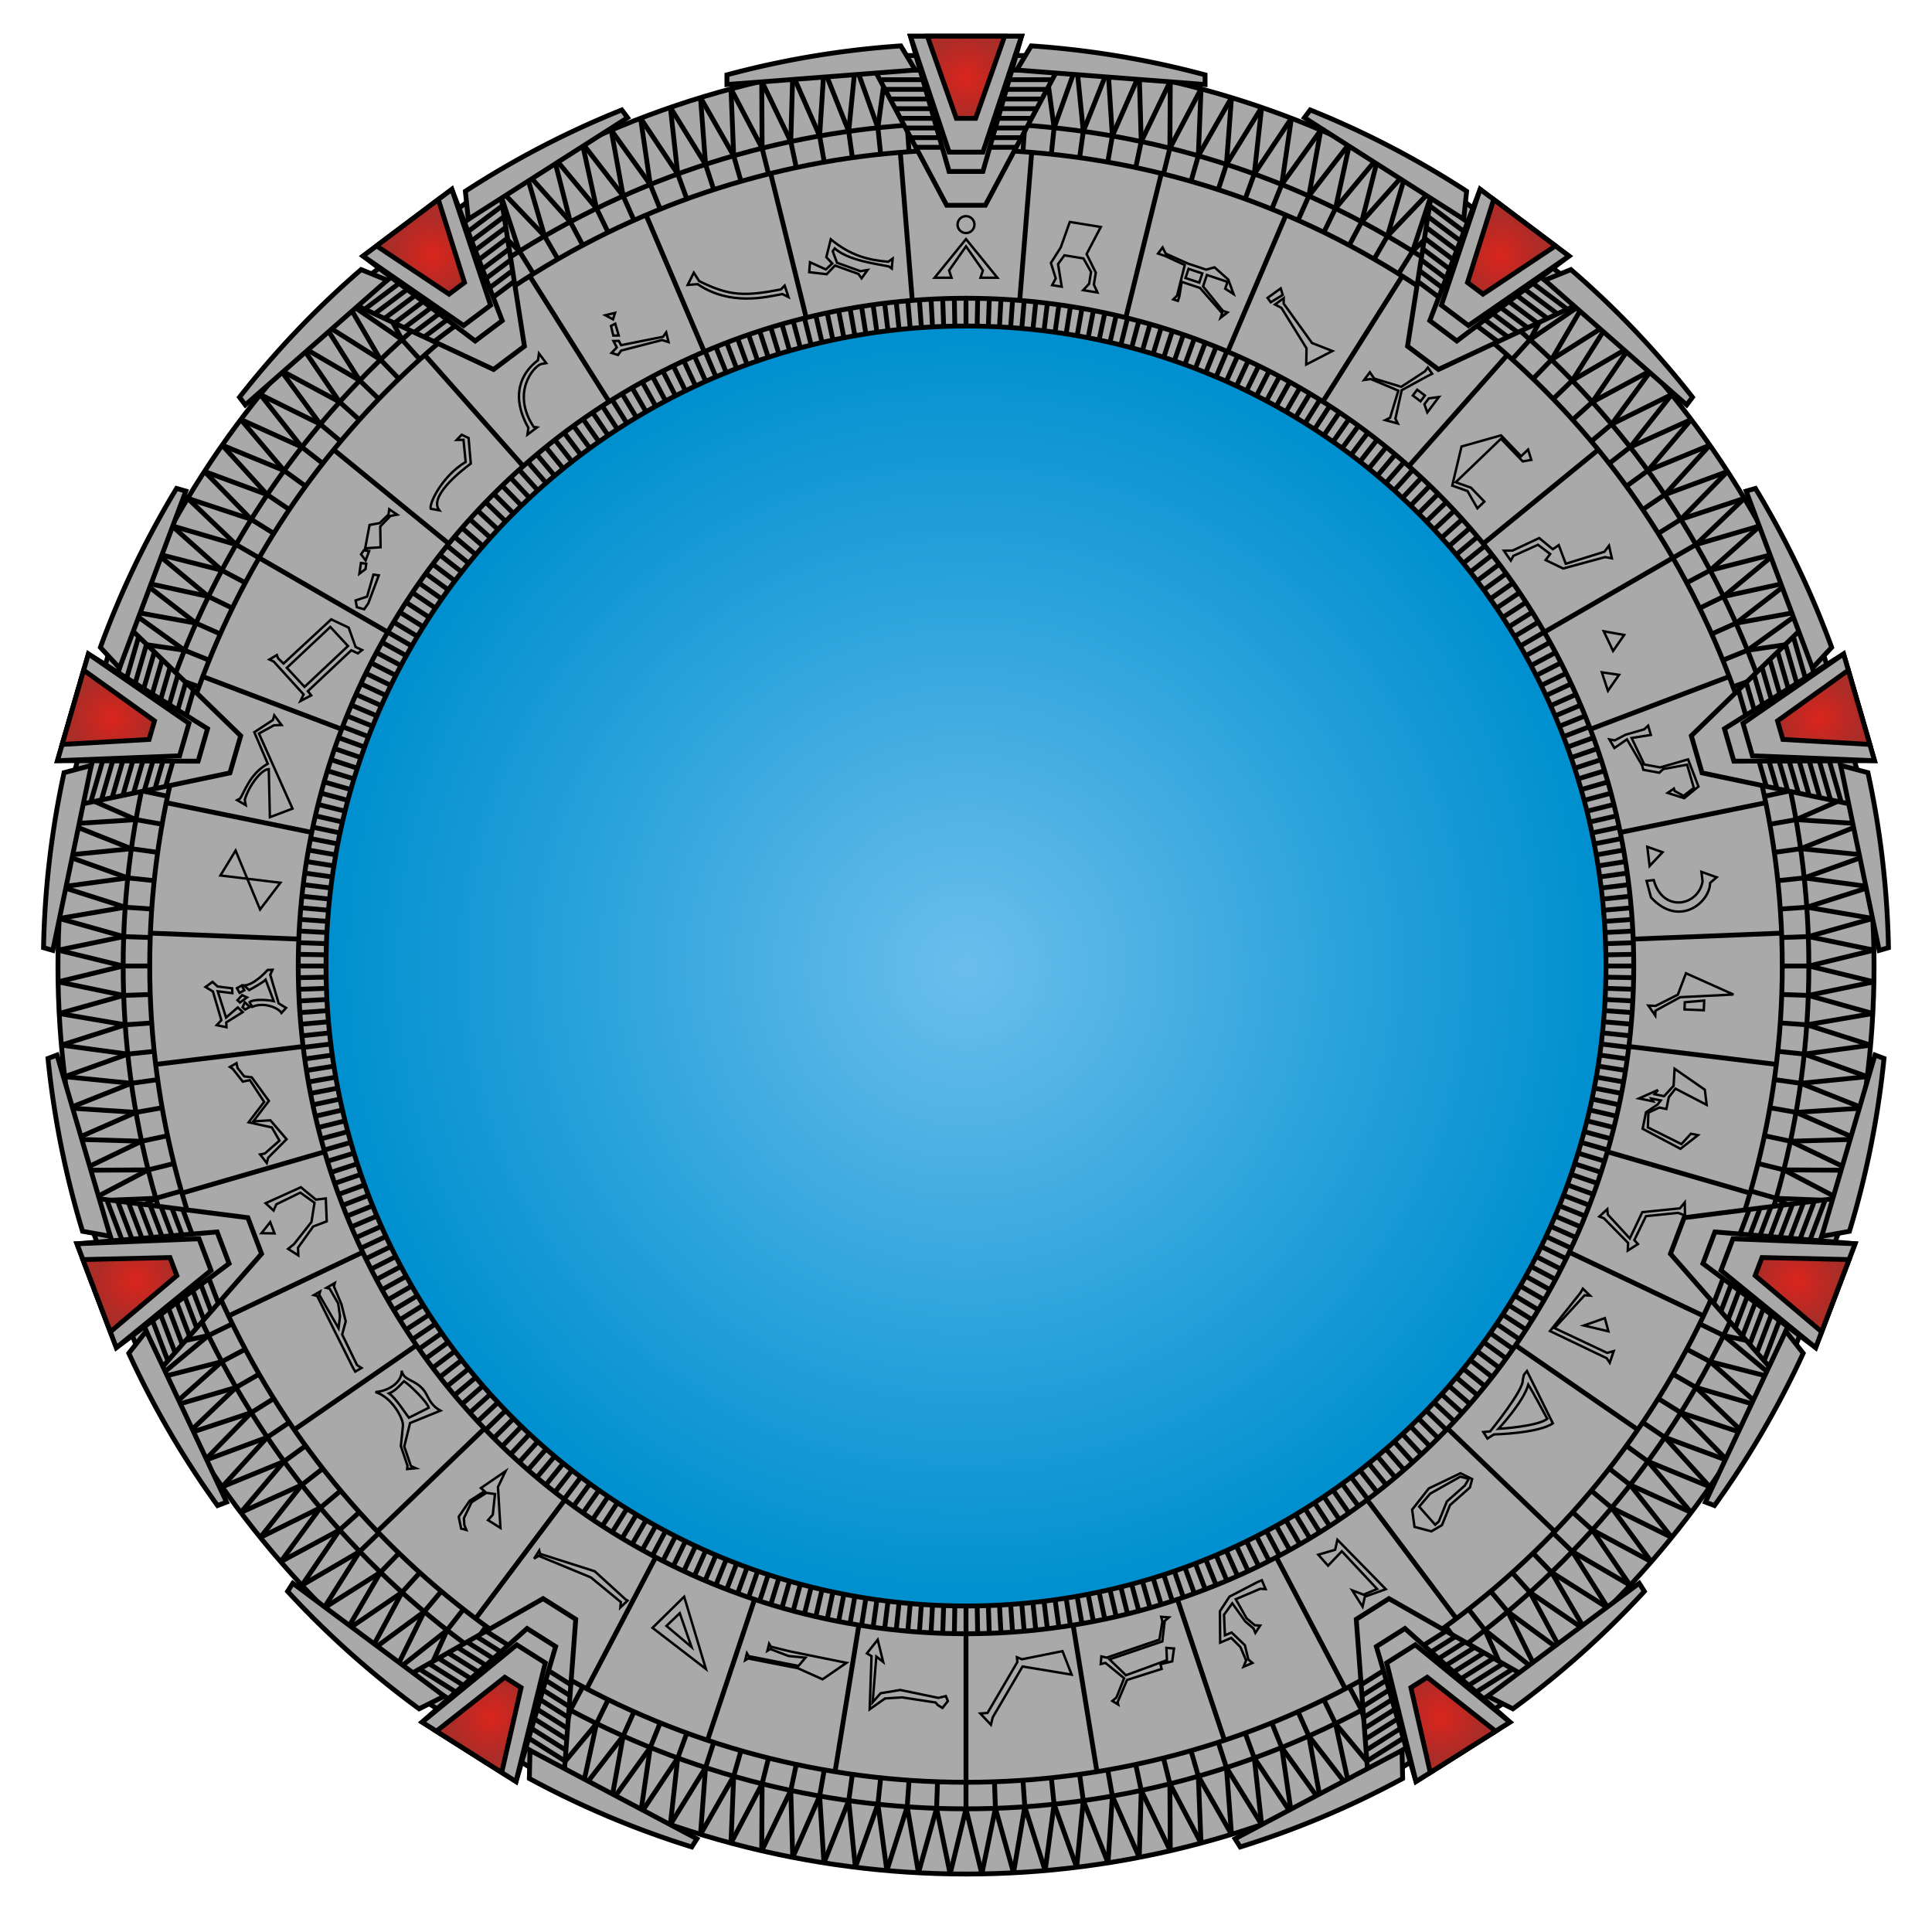 <?xml version="1.0" encoding="iso-8859-1" standalone="no"?>

<!DOCTYPE svg PUBLIC "-//W3C//DTD SVG 1.1//EN"
 	"http://www.w3.org/Graphics/SVG/1.1/DTD/svg11.dtd">

<svg xmlns="http://www.w3.org/2000/svg"
     xmlns:xlink="http://www.w3.org/1999/xlink"
     width="800" height="800"
     viewBox="0 0 800 800">

<defs>
  <radialGradient id="gate_blue">
    <stop offset="0%" stop-color="#6bbeed" />
    <stop offset="100%" stop-color="#0090cf" />
  </radialGradient>
  <radialGradient id="lock_red">
    <stop offset="0%" stop-color="#da251d" />
    <stop offset="100%" stop-color="#ac2c27" />
  </radialGradient>

  <symbol id="seg">
    <line x1="400" y1="62" x2="400" y2="123.5" stroke="#000" stroke-width="2"/>
  </symbol>
  <symbol id="lock" fill="#aaa9a9" stroke="#000" stroke-width="2">
    <polygon points="392,85 408,85 441,23 359,23" />
    <line x1="379.5" y1="61" x2="420.5" y2="61"/>
    <line x1="377" y1="57" x2="423" y2="57"/>
    <line x1="375" y1="53" x2="425" y2="53"/>
    <line x1="373" y1="49" x2="427" y2="49"/>
    <line x1="371" y1="45" x2="429" y2="45"/>
    <line x1="369" y1="41" x2="431" y2="41"/>
    <line x1="367" y1="37" x2="433" y2="37"/>
    <line x1="365" y1="33" x2="435" y2="33"/>
    <line x1="363" y1="29" x2="437" y2="29"/>
    <path d="M301,35 379,29 373,19 A376,376 0 0,0 301,31 Z"/>
    <path d="M499,35 421,29 427,19 A376,376 0 0,1 499,31 Z"/>
    <polygon points="377,15 393,71 407,71 423,15"/>
    <polygon points="377,15 393,63 407,63 423,15"/>
    <polygon points="384,15 396,49 404,49 416,15" fill="url(#lock_red)"/>
    <use xlink:href="#seg" transform="rotate(-13.846,400,400)"/>
    <use xlink:href="#seg" transform="rotate(-4.615,400,400)"/>
    <use xlink:href="#seg" transform="rotate(4.615,400,400)"/>
    <use xlink:href="#seg" transform="rotate(13.846,400,400)"/>
  </symbol>
  <symbol id="lines" stroke="#000" stroke-width="2">
    <line x1="400" y1="123.5" x2="400" y2="135" />
    <line x1="400" y1="123.5" x2="400" y2="135" transform="rotate(1,400,400)"/>
    <line x1="400" y1="51" x2="400" y2="62" />
    <line x1="406.562" y1="24.057" x2="400" y2="51" />
    <line x1="393.438" y1="24.057" x2="400" y2="51" />
  </symbol>
  <symbol id="lines2">
    <use xlink:href="#lines" transform="rotate(12,400,400)"/>
    <use xlink:href="#lines" transform="rotate(10,400,400)"/>
    <use xlink:href="#lines" transform="rotate(8,400,400)"/>
    <use xlink:href="#lines" transform="rotate(6,400,400)"/>
    <use xlink:href="#lines" transform="rotate(4,400,400)"/>
    <use xlink:href="#lines" transform="rotate(2,400,400)"/>
    <use xlink:href="#lines"/>
    <use xlink:href="#lines" transform="rotate(-2,400,400)"/>
    <use xlink:href="#lines" transform="rotate(-4,400,400)"/>
    <use xlink:href="#lines" transform="rotate(-6,400,400)"/>
    <use xlink:href="#lines" transform="rotate(-8,400,400)"/>
    <use xlink:href="#lines" transform="rotate(-10,400,400)"/>
  </symbol>
</defs>
  
  <g id="rings" fill="#aaa9a9" stroke="#000" stroke-width="2">
    <circle cx="400" cy="400" r="376"/>
    <circle cx="400" cy="400" r="349"/>
    <circle cx="400" cy="400" r="338"/>
    <circle cx="400" cy="400" r="276.5"/>
    <circle cx="400" cy="400" r="265" fill="url(#gate_blue)"/>
  </g>

  <use xlink:href="#lines2"/>
  <use xlink:href="#lines2" transform="rotate(24,400,400)"/>
  <use xlink:href="#lines2" transform="rotate(48,400,400)"/>
  <use xlink:href="#lines2" transform="rotate(72,400,400)"/>
  <use xlink:href="#lines2" transform="rotate(96,400,400)"/>
  <use xlink:href="#lines2" transform="rotate(120,400,400)"/>
  <use xlink:href="#lines2" transform="rotate(144,400,400)"/>
  <use xlink:href="#lines2" transform="rotate(168,400,400)"/>
  <use xlink:href="#lines2" transform="rotate(192,400,400)"/>
  <use xlink:href="#lines2" transform="rotate(216,400,400)"/>
  <use xlink:href="#lines2" transform="rotate(240,400,400)"/>
  <use xlink:href="#lines2" transform="rotate(264,400,400)"/>
  <use xlink:href="#lines2" transform="rotate(288,400,400)"/>
  <use xlink:href="#lines2" transform="rotate(312,400,400)"/>
  <use xlink:href="#lines2" transform="rotate(336,400,400)"/>

<g id="glyphs" fill="none" stroke="black" stroke-width="1">
  <g id="g1">
    <polygon points="394,115 393,112 400,102 407,112 406,115 413,115 400,99 387,115"/>
    <circle cx="400" cy="93" r="3.5"/>
  </g>

  <g id="g2" transform="rotate(9.231,400,400)">
    <polygon points="391,113 388,107 391,100 393,89 406,89 402,101 407,108 407,113 409,116 403,116 405,113 405,108 401,103 393,103 391,107 394,116 390,116"/>
  </g>

  <g id="g3" transform="rotate(18.462,400,400)">
    <polygon points="394,96 385,95 382,95 383,92 385,94 395,95 403,95 406,93 413,96 417,101 413,100 413,97 404,97 404,102                      415,109 417,109 415,112 415,110 403,103 395,103 396,109 396,111 394,111 395,109"/>
    <polygon points="396,101 402,101 402,97 396,97"/>
  </g>

  <g id="g4" transform="rotate(27.692,400,400)">
    <polygon points="386,98 389,98 406,108 409,114 416,104 407,105 389,96 388,94"/>
    <polygon points="387,93 384,98 382,97 385,91"/>
  </g>

  <g id="g5" transform="rotate(36.923,400,400)">
    <polygon points="412,97 412,100 415,102 415,94"/>
    <polygon points="406,97 406,100 410,100 410,97"/>
    <polygon points="406,90 401,101 406,112 408,113 403,115 404,113 400,102 388,105 386,107 386,103 389,104 400,100 404,89 404,87 407,88"/>
  </g>

  <g id="g6" transform="rotate(46.154,400,400)">
    <polygon points="402,114 396,117 387,103 395,88 407,88 407,84 411,86 409,89 396,89 396,115 402,112 410,112 410,116"/>
  </g>

  <g id="g7" transform="rotate(55.385,400,400)">
    <polygon points="387,116 389,104 396,102 396,99 404,101 409,85 408,82 413,84 411,86 405,103 398,107 397,104 391,106 389,117 390,119 385,119"/>
  </g>

  <g id="g8" transform="rotate(64.615,400,400)">
    <polygon points="397,102 393,95 388,102"/>
    <polygon points="411,111 407,104 403,110"/>
  </g>

  <g id="g9" transform="rotate(73.846,400,400)">
    <polygon points="384,103 384,111 385,116 384,118 388,117 386,111 398,108 400,108 403,102 402,100 403,90 413,90 415,95 412,98                      411,98 412,101 416,95 413,88 401,89 401,101 398,107 386,109 387,101 383,101"/>
  </g>

  <g id="g10" transform="rotate(83.077,400,400)">
    <polygon points="393,114 388,108 385,114"/>
    <path d="M 402,93 398,93 401,87 403,90 C 411,91 420,105 406,115 L 399,116 399,113 C 413,111 412,96 402,93 Z"/>
  </g>

  <g id="g11" transform="rotate(92.308,400,400)">
    <polygon points="400,105 405,114 405,117 409,114 407,114 401,104 399,82 391,102"/>
    <polygon points="403,102 406,102 406,94 402,94"/>
  </g>

  <g id="g12" transform="rotate(101.538,400,400)">
    <polygon points="389,90 383,104 390,103 395,106 395,110 393,109 398,116 398,110 397,111 397,107 399,108 403,112 410,112                      415,95 408,89 408,92 413,95 409,110 403,111 400,107 400,104 395,104 391,102 395,88 "/>
  </g>

  <g id="g13" transform="rotate(110.769,400,400)">
    <polygon points="391,88 397,100 408,101 409,99 413,102 410,103 404,116 404,118 400,116 402,115 408,103 396,102 389,88 386,87 391,85"/>
  </g>

  <g id="g14" transform="rotate(120,400,400)">
    <polygon points="390,112 388,112 389,108 390,110 408,114 406,90 404,88 409,87 408,89 410,115"/>
    <polygon points="394,98 398,94 401,104"/>
  </g>

  <g id="g15" transform="rotate(129.231,400,400)">
    <path d="M 385,114 387,113 C 390,110 412,110 412,110 L 414,112 415,109 412,108 C 412,108 400,94 393,92 L 383,114 C 383,114                385,114 385,114 Z M 393,95 C 393,95 388,107 387,110 394,107 409,108 409,108 409,108 398,96 393,95 Z" />
  </g>

  <g id="g16" transform="rotate(138.462,400,400)">
    <polygon points="386,107 384,102 387,100 398,100 406,96 411,97 415,103 411,109 400,111"/>
    <polygon points="406,98 398,102 388,102 385,103 387,106 401,109 408,108 408,98"/>
  </g>

  <g id="g17" transform="rotate(147.692,400,400)">
    <polygon points="391,89 400,91 403,88 403,96 400,92 394,91 398,112 406,110 407,116 400,114 397,117"/>
  </g>

  <g id="g18" transform="rotate(156.923,400,400)">
    <polygon points="389,115 400,115 399,106 397,102 395,101 398,99 398,101 400,105 402,114 407,111 410,103 407,103 404,96                      405,90 404,88 408,88 406,90 406,96 408,101 413,101 408,113 402,117 389,118 387,118 387,114"/>
  </g>

  <g id="g19" transform="rotate(166.154,400,400)">
    <polygon points="386,117 389,110 412,108 414,109 415,106 413,106 407,98 412,91 414,90 412,88 412,89 406,97 391,98 391,100                      386,100 384,105 387,106 388,101 406,99 411,107 388,109 385,117 383,118 386,119"/>
  </g>

  <g id="g20" transform="rotate(175.385,400,400)">
    <polygon points="400,109 414,89 415,86 419,91 416,91 402,111 402,113 400,112 383,114 380,104"/>
  </g>

  <g id="g21" transform="rotate(184.615,400,400)">
    <polygon points="409,95 402,96 388,95 387,94 385,93 383,96 384,98 387,97 403,99 411,97 414,93 414,112 411,110 414,119 418,113 416,112 415,90"/>
  </g>

  <g id="g22" transform="rotate(193.845,400,400)">
    <polygon points="403,105 396,106 398,102 419,101 420,102 420,99 419,100 398,101 387,99 379,108 403,107 411,107 412,108 412,105 411,106"/>
  </g>

  <g id="g23" transform="rotate(203.077,400,400)">
    <polygon points="412,97 405,114 385,90"/>
    <polygon points="407,100 404,107 394,96"/>
  </g>

  <g id="g24" transform="rotate(212.308,400,400)">
    <polygon points="380,101 396,103 419,99 420,97 420,101 419,100 396,106 379,103 378,103 379,99"/>
  </g>

  <g id="g25" transform="rotate(221.538,400,400)">
    <polygon points="402,110 404,117 407,105 405,105 407,98 406,90 402,87 400,88 402,89 404,91 406,98 404,105 401,107 396,100 396,97 390,98"/>
  </g>

  <g id="g26" transform="rotate(230.769,400,400)">
    <path d="M 400,99 394,93 386,90 385,89 383,92 385,91 393,94 399,102 395,115 C 400,113 403,115 406,115 412,115 414,111
               418,113 415,111 414,105 418,99 412,103 402,101 400,99 Z M 414,103 C 413,106 414,110 414,111 411,112 401,113
               399,112 L 401,103 C 403,103 411,104 414,103 Z" />
  </g>

  <g id="g27" transform="rotate(240,400,400)">
    <polygon points="383,97 416,99 417,98 417,101 416,100 400,100 404,103 409,105 416,105 417,104 417,108 416,107 408,106
                     401,104 397,100 383,99 381,100 381,97"/>
  </g>

  <g id="g28" transform="rotate(249.231,400,400)">
    <polygon points="389,100 395,109 395,115 404,118 405,114 412,110 411,94 407,96 409,98 410,109 404,113 397,109 391,99 390,96 386,99"/>
    <polygon points="403,93 400,88 398,93"/>
  </g>

  <g id="g29" transform="rotate(258.462,400,400)">
    <polygon points="380,101 386,110 395,105 396,98 403,106 414,101 415,98 419,96 421,96 420,93 419,94 413,97 413,100 403,104                      396,96 392,105 386,107 382,100 382,98 378,100"/>
  </g>

  <g id="g30" transform="rotate(267.692,400,400)">
    <path d="M 402,103 C 403,105 405,109 406,110 L 397,113 C 398,109 398,104 397,103 L 395,104 C 397,109 394,115 392,116
             L 394,118 396,115 408,112 410,113 410,111 C 409,110 404,105 404,101 Z"/>
    <polygon points="388,89 387,93 389,93 393,100 395,98 391,93 402,90 401,96 403,96 404,90 406,88 404,85 402,88 390,91"/>
    <polygon points="399,102 400,100 398,98 397,99"/>
    <polygon points="395,103 394,101 395,100 397,101"/>
    <polygon points="402,101 404,100 403,98 401,99"/>
  </g>

  <g id="g31" transform="rotate(276.923,400,400)">
    <polygon points="411,94 400,89 400,114 388,107"/>
  </g>

  <g id="g32" transform="rotate(286.154,400,400)">
    <path d="M 379,106 398,100 C 397,97 389,94 383,94 L 381,95 382,91 383,92 C 386,93 394,93 400,99
             L 411,90 418,96 420,96 417,100 416,97 411,92 385,114 Z" />
  </g>

  <g id="g33" transform="rotate(295.385,400,400)">
    <polygon points="391,87 384,104 381,104 385,107 386,105 409,114 409,117 411,118 411,115 417,109 417,101 392,91 393,88 394,87 391,85"/>
    <polygon points="387,103 410,112 414,102 391,93"/>
  </g>

  <g id="g34" transform="rotate(304.615,400,400)">
    <polygon points="385,109 381,106 379,108 380,111 383,111 395,108 394,106"/>
    <polygon points="395,99 396,101 394,102 391,101"/>
    <polygon points="401,99 400,97 398,97 397,100"/>
    <polygon points="410,93 413,96 418,97 420,96 420,100 418,98 412,97 405,102 401,97"/>
  </g>

  <g id="g35" transform="rotate(313.846,400,400)">
    <path d="M 415,100 L 414,97 411,97 413,99 407,106 C 396,103 384,107 383,109 L 385,112 C 386,105 402,107 408,108 Z" />
  </g>

  <g id="g36" transform="rotate(323.077,400,400)">
    <path d="M 391,114 C 392,97 406,94 409,95 L 411,96 411,91 409,93 C 400,93 391,98 389,113 L 387,115 392,115 Z" />
  </g>

  <g id="g37" transform="rotate(332.308,400,400)">
    <polygon points="409,112 392,108 390,109 388,107 391,106 391,103 393,104 393,106 410,111 412,110 411,114"/>
    <polygon points="395,97 393,97 392,101 394,102"/>
    <polygon points="397,93 393,92 395,95"/>
  </g>

  <g id="g38" transform="rotate(341.538,400,400)">
    <path d="M 384,97 C 394,110 409,111 416,112 L 418,114 418,109 416,110 C 401,108 395,106 385,96 L 384,92 380,96 Z" />
  </g>

  <g id="g39" transform="rotate(350.769,400,400)">
    <path d="M 389,106 392,104 390,101 393,94 C 400,102 407,105 415,107 L 417,106 416,110 415,109
             C 410,107 399,104 394,98 L 393,99 394,104 403,109 406,109 403,112 402,110 393,105 389,108 382,106 383,102 Z" />
  </g>
</g>

  <use xlink:href="#lock" transform="rotate(147.692,400,400)"/>
  <use xlink:href="#lock" transform="rotate(110.769,400,400)"/>
  <use xlink:href="#lock" transform="rotate(73.846,400,400)"/>
  <use xlink:href="#lock" transform="rotate(36.923,400,400)"/>
  <use xlink:href="#lock"/>
  <use xlink:href="#lock" transform="rotate(-36.923,400,400)"/>
  <use xlink:href="#lock" transform="rotate(-73.846,400,400)"/>
  <use xlink:href="#lock" transform="rotate(-110.769,400,400)"/>
  <use xlink:href="#lock" transform="rotate(-147.692,400,400)"/>

  <use xlink:href="#seg" transform="rotate(170.769,400,400)"/>
  <use xlink:href="#seg" transform="rotate(180,400,400)"/>
  <use xlink:href="#seg" transform="rotate(189.231,400,400)"/>
</svg>
